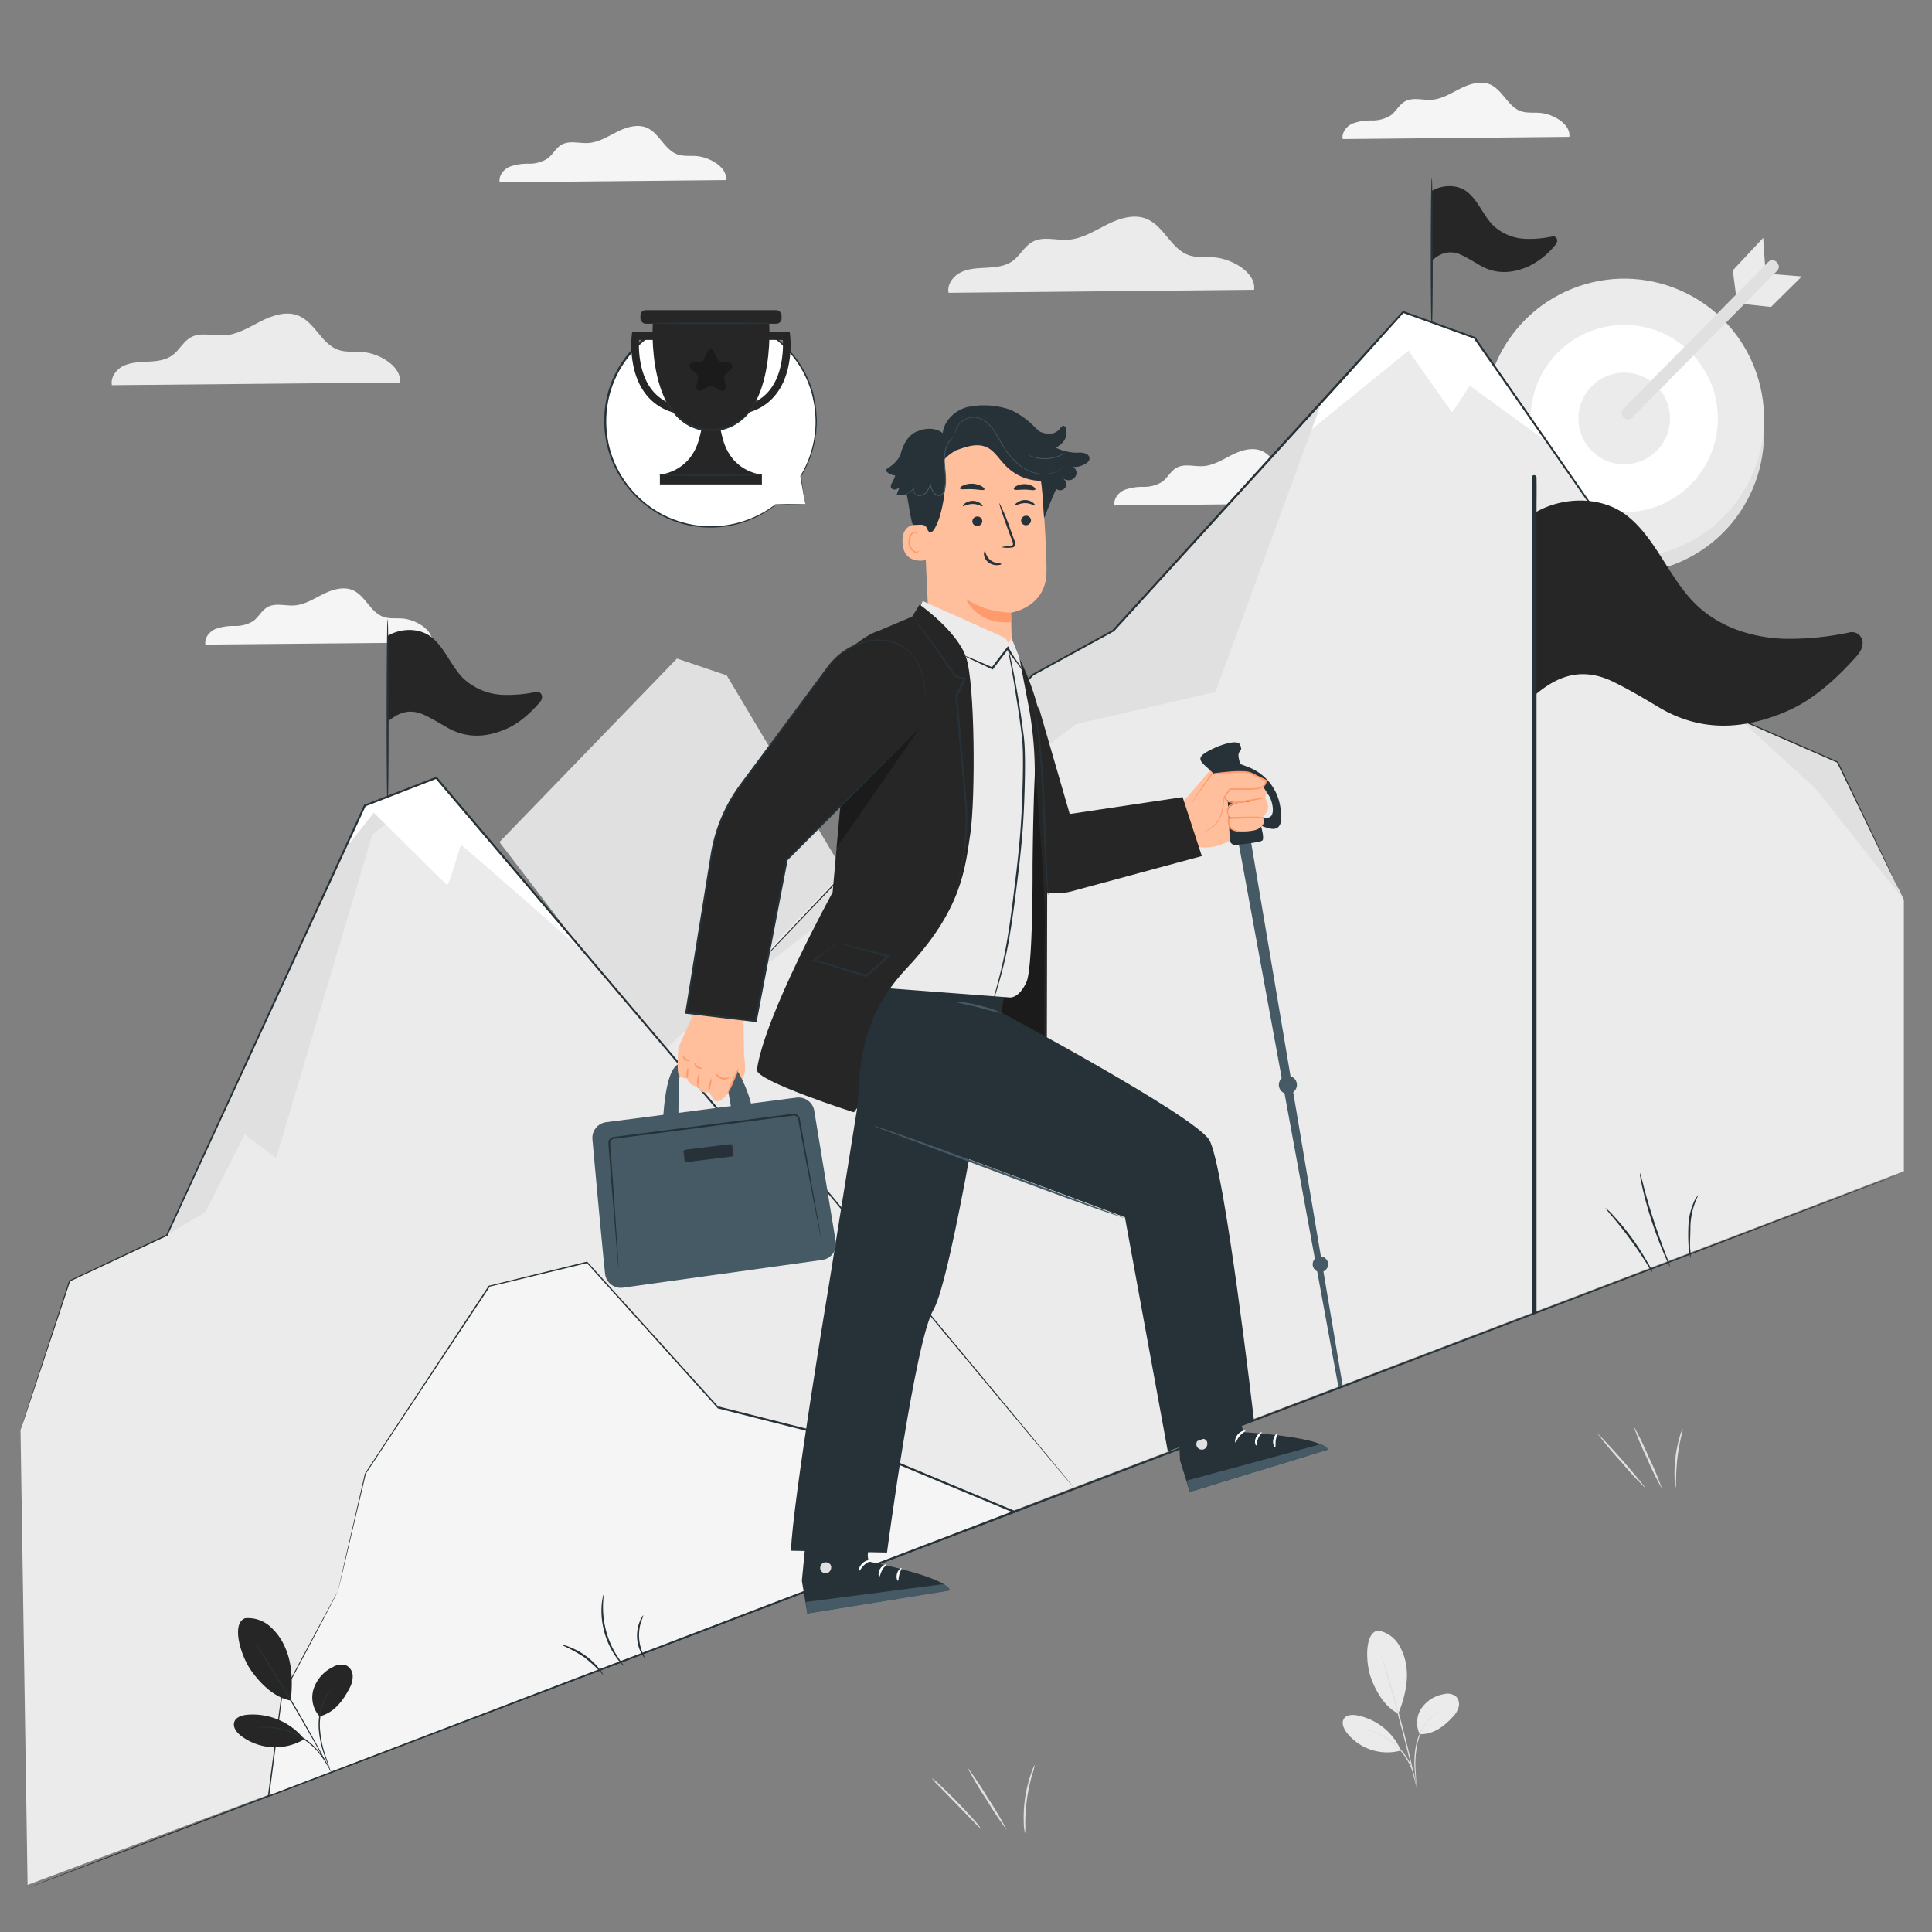 <svg xmlns="http://www.w3.org/2000/svg" viewBox="0 0 500 500"><rect x="0" y="0" width="500" height="500" fill="#808080" stroke="none"/><g id="freepik--background-complete--inject-100"><path d="M356.7,422a7.8,7.8,0,0,1,5.1,3.35,13.85,13.85,0,0,1,2.15,5.85c.61,4-.53,8.53-2.06,12.28-4.05-2-6.16-6.74-7.07-9.23-1.45-3.94-1.68-11.93,1.88-12.25" style="fill:#ebebeb"></path><path d="M367.44,448.81a6.67,6.67,0,0,1,.41-6.67,8.85,8.85,0,0,1,5.76-3.68,3.72,3.72,0,0,1,3.1.49,2.82,2.82,0,0,1,.8,2.77,5.73,5.73,0,0,1-1.51,2.59c-2.35,2.55-5.09,4.59-8.56,4.5" style="fill:#ebebeb"></path><path d="M366.49,461.87a4.16,4.16,0,0,1-.1-.83c-.05-.59-.12-1.35-.2-2.27a23.64,23.64,0,0,1,.36-7.5,14.23,14.23,0,0,1,3.51-6.6,9.53,9.53,0,0,1,1.78-1.44,5.16,5.16,0,0,1,.54-.31c.12-.06.19-.09.2-.08a13.19,13.19,0,0,0-5.75,8.5,25.28,25.28,0,0,0-.43,7.42c.05,1,.09,1.73.1,2.27A5,5,0,0,1,366.49,461.87Z" style="fill:#e0e0e0"></path><path d="M357.41,428a1.61,1.61,0,0,1,.13.34l.34,1c.28.86.67,2.1,1.15,3.65.94,3.08,2.19,7.36,3.47,12.12s2.32,9.1,3,12.25c.36,1.57.64,2.85.83,3.73.08.42.15.76.2,1a1.89,1.89,0,0,1,.05.36,2.93,2.93,0,0,1-.11-.35c-.06-.26-.15-.59-.25-1-.23-.91-.54-2.17-.92-3.71-.77-3.13-1.85-7.45-3.13-12.21s-2.49-9-3.38-12.14l-1.06-3.68c-.12-.41-.21-.74-.28-1A1.9,1.9,0,0,1,357.41,428Z" style="fill:#e0e0e0"></path><path d="M362.42,452.72a15.58,15.58,0,0,0-11.2-8.78c-1.23-.23-2.75-.18-3.43.88s-.08,2.46.67,3.48a13.3,13.3,0,0,0,14,4.76" style="fill:#ebebeb"></path><path d="M352.76,447.48a3.7,3.7,0,0,1,.77.12,7.21,7.21,0,0,1,.9.2c.34.1.75.19,1.17.35s.9.32,1.38.55a14.55,14.55,0,0,1,1.51.78,17,17,0,0,1,3.12,2.34,16.44,16.44,0,0,1,2.46,3,13.93,13.93,0,0,1,.82,1.49,11.53,11.53,0,0,1,.58,1.36,11.2,11.2,0,0,1,.38,1.17,5.84,5.84,0,0,1,.21.89,3.65,3.65,0,0,1,.12.78c-.06,0-.24-1.1-.9-2.76a11,11,0,0,0-.61-1.33,13.76,13.76,0,0,0-.83-1.46,17.46,17.46,0,0,0-2.43-3,18.8,18.8,0,0,0-3.05-2.32c-.52-.29-1-.57-1.49-.79s-.93-.4-1.34-.57C353.85,447.72,352.74,447.54,352.76,447.48Z" style="fill:#e0e0e0"></path><path d="M426.11,385.39a91.35,91.35,0,0,1-6.6-7.12,94.08,94.08,0,0,1-6.21-7.46,182.13,182.13,0,0,1,12.81,14.58Z" style="fill:#e0e0e0"></path><path d="M430.14,385.31a74.19,74.19,0,0,1-3.93-8,76.51,76.51,0,0,1-3.45-8.25,76.16,76.16,0,0,1,3.92,8A77.35,77.35,0,0,1,430.14,385.31Z" style="fill:#e0e0e0"></path><path d="M435.49,369.8c.16,0-.88,3.32-1.37,7.51s-.29,7.61-.45,7.62a7.83,7.83,0,0,1-.28-2.24,32.59,32.59,0,0,1,.21-5.45,33.33,33.33,0,0,1,1.09-5.33A8,8,0,0,1,435.49,369.8Z" style="fill:#e0e0e0"></path><path d="M253.88,473.28a13.76,13.76,0,0,1-1.94-1.85c-1.28-1.31-2.81-2.88-4.49-4.62l-4.5-4.62a15.41,15.41,0,0,1-1.79-2,13,13,0,0,1,2.05,1.73c1.21,1.12,2.85,2.71,4.61,4.52s3.3,3.49,4.39,4.73A13.81,13.81,0,0,1,253.88,473.28Z" style="fill:#e0e0e0"></path><path d="M260.56,473.61a91.51,91.51,0,0,1-5.34-8,89.38,89.38,0,0,1-4.91-8.28,91.63,91.63,0,0,1,5.35,8A88.31,88.31,0,0,1,260.56,473.61Z" style="fill:#e0e0e0"></path><path d="M267.83,456.71a19.46,19.46,0,0,1-.7,2.56,46.42,46.42,0,0,0-1.8,12.56,18.43,18.43,0,0,1-.05,2.65,10.56,10.56,0,0,1-.32-2.65,34.66,34.66,0,0,1,1.82-12.67A10.09,10.09,0,0,1,267.83,456.71Z" style="fill:#e0e0e0"></path><circle cx="420.35" cy="112.31" r="36.17" transform="translate(-11.48 165.54) rotate(-21.99)" style="fill:#e0e0e0"></circle><circle cx="420.35" cy="108.32" r="36.17" transform="translate(-9.98 165.25) rotate(-21.99)" style="fill:#ebebeb"></circle><circle cx="420.35" cy="108.32" r="24.23" style="fill:#fff"></circle><circle cx="420.35" cy="108.32" r="11.86" transform="translate(59.08 348.96) rotate(-48.12)" style="fill:#ebebeb"></circle><polygon points="449.44 77.69 448.45 69.97 456.31 61.56 456.87 69.89 449.44 77.69" style="fill:#ebebeb"></polygon><polygon points="466.3 71.55 458.33 70.9 450.34 78.58 458.33 79.44 466.3 71.55" style="fill:#ebebeb"></polygon><path d="M457.59,67.83,444.91,80.68l-20.13,20.4c-1.55,1.56-3.09,3.13-4.63,4.69s.82,3.78,2.29,2.29L435.13,95.2l20.13-20.39q2.31-2.36,4.63-4.69c1.46-1.49-.83-3.78-2.3-2.29Z" style="fill:#e0e0e0"></path><path d="M324.55,75c.6-4.39-5.6-8-10.26-8.39-2.23-.17-4.54.17-6.64-.57-4.57-1.59-6.39-7.48-10.84-9.36-3.33-1.41-7.16-.16-10.39,1.47s-6.42,3.67-10,3.9c-3.14.2-6.55-1-9.29.57-2,1.14-3.12,3.49-5,4.88s-4.25,1.65-6.54,1.78-4.65.14-6.74,1.1-3.8,3.15-3.37,5.4Z" style="fill:#ebebeb"></path><path d="M103.47,99c.57-4.15-5.27-7.55-9.67-7.91-2.09-.17-4.27.15-6.25-.54-4.3-1.5-6-7-10.22-8.82-3.13-1.32-6.74-.15-9.78,1.38s-6,3.46-9.45,3.68c-3,.19-6.16-.91-8.75.53-1.92,1.08-2.93,3.3-4.71,4.61s-4,1.55-6.16,1.67-4.38.14-6.35,1-3.58,3-3.18,5.09Z" style="fill:#ebebeb"></path><path d="M187.88,46.61c.45-3.26-4.15-5.93-7.6-6.21-1.65-.14-3.36.12-4.92-.43-3.38-1.18-4.73-5.54-8-6.93-2.46-1-5.3-.12-7.69,1.09s-4.75,2.71-7.42,2.88c-2.33.15-4.85-.71-6.88.43-1.52.84-2.31,2.59-3.71,3.62a8.84,8.84,0,0,1-4.84,1.31,13.72,13.72,0,0,0-5,.81c-1.54.71-2.82,2.34-2.5,4Z" style="fill:#f5f5f5"></path><path d="M111.76,166.28c.45-3.25-4.15-5.93-7.6-6.21-1.65-.13-3.36.12-4.92-.42-3.38-1.18-4.73-5.55-8-6.94-2.46-1-5.3-.11-7.69,1.09s-4.76,2.72-7.43,2.89c-2.32.15-4.84-.72-6.87.42-1.52.84-2.31,2.59-3.71,3.62A8.76,8.76,0,0,1,60.67,162a13.52,13.52,0,0,0-5,.82c-1.54.7-2.82,2.34-2.5,4Z" style="fill:#f5f5f5"></path><path d="M406.13,35.42c.45-3.26-4.15-5.94-7.6-6.21-1.65-.14-3.36.11-4.92-.43-3.38-1.18-4.73-5.54-8-6.93-2.46-1-5.3-.12-7.69,1.08s-4.75,2.72-7.42,2.89c-2.33.15-4.85-.71-6.88.42-1.52.85-2.31,2.59-3.71,3.62A8.85,8.85,0,0,1,355,31.18a13.72,13.72,0,0,0-5,.81c-1.54.71-2.82,2.34-2.5,4Z" style="fill:#f5f5f5"></path><path d="M347,130.24c.45-3.26-4.15-5.93-7.6-6.21-1.65-.13-3.36.12-4.92-.43-3.38-1.17-4.73-5.54-8-6.93-2.47-1-5.31-.12-7.7,1.09s-4.75,2.71-7.42,2.88c-2.33.15-4.85-.71-6.88.43-1.51.84-2.31,2.59-3.7,3.62a8.89,8.89,0,0,1-4.84,1.31,13.78,13.78,0,0,0-5,.81c-1.54.71-2.82,2.34-2.5,4Z" style="fill:#f5f5f5"></path><polygon points="129.25 217.93 175.2 170.43 188.08 174.79 233.13 250.39 259.78 264.02 282.58 330.31 212.6 326.69 129.25 217.93" style="fill:#e0e0e0"></polygon></g><g id="freepik--Floor--inject-100"><path d="M491.89,303.76c.05.13-108.49,41.65-242.4,92.71S6.93,488.84,6.87,488.7,115.34,447.06,249.3,396,491.84,303.62,491.89,303.76Z" style="fill:#263238"></path></g><g id="freepik--Moutains--inject-100"><path d="M401.76,61.19a28.16,28.16,0,0,1-6.59.63,12.94,12.94,0,0,1-8.71-3.45c-2.58-2.56-3.91-6.48-6.74-8.7-2.53-2-6.45-1.9-9.18-.25v18c1.38-1.08,3.94-3.27,7.85-1.35,1.54.76,2.93,1.59,4.42,2.48,4.18,2.51,8.48,2.31,12.88.34a20.23,20.23,0,0,0,6.7-5.34C403.67,62.15,402.66,61,401.76,61.19Z" style="fill:#262626"></path><path d="M370.54,45.87c.14,0,.26,9,.26,20.05s-.12,20-.26,20-.26-9-.26-20S370.39,45.87,370.54,45.87Z" style="fill:#263238"></path><polygon points="475.65 197.4 450.49 186.39 381.67 87.53 363.2 80.85 288.16 163.2 267.32 174.6 189.03 256.04 168.82 274.65 276.79 385.39 492.72 303.11 492.72 232.91 475.65 197.4" style="fill:#ebebeb"></polygon><path d="M381.67,87.53,363.2,80.85l-38.55,42.3,39.87-32.39,11.19,15.89c.4-.13,4.68-6.85,4.68-6.85s20,14.68,19.76,14.28S381.67,87.53,381.67,87.53Z" style="fill:#fff"></path><polygon points="189.38 256.7 278.36 187.43 314.57 179.06 342.06 104.04 288.16 163.2 267.32 174.6 189.38 256.7" style="fill:#e0e0e0"></polygon><polygon points="450.49 186.39 469.93 204.17 492.72 232.91 475.65 197.4 450.49 186.39" style="fill:#e0e0e0"></polygon><path d="M189.38,256.7l.35-.39,1.06-1.14,4.16-4.43L210.76,234l56.4-59.55,0,0,0,0L288,163l-.06,0,60.08-66q7.56-8.31,14.95-16.41l.11-.13.17.06,18.47,6.69.07,0,.05.06,68.76,98.91-.08-.06,25.14,11,.05,0,0,.05,11.61,24.28c1.32,2.8,2.34,4.95,3,6.41.33.72.59,1.27.77,1.64l.25.57s-.11-.18-.29-.55l-.8-1.63-3.11-6.38-11.72-24.22.07.07-25.17-11-.05,0,0,0c-18-25.89-42-60.19-68.88-98.81l.12.09-18.47-6.68.28-.07L348.44,97.43l-60.11,65.93,0,0,0,0L267.43,174.8l.06-.05L211,234.17l-15.9,16.66-4.21,4.38-1.08,1.12Z" style="fill:#263238"></path><path d="M138.77,179.05a35.37,35.37,0,0,1-8.13.79,16,16,0,0,1-10.72-4.26c-3.18-3.15-4.81-8-8.3-10.71-3.12-2.46-7.94-2.33-11.31-.31v22.21c1.71-1.34,4.86-4,9.67-1.66,1.9.93,3.62,1.95,5.45,3,5.14,3.09,10.44,2.84,15.85.42,2-.9,4.81-2.7,8.26-6.58C141.11,180.23,139.88,178.84,138.77,179.05Z" style="fill:#262626"></path><path d="M100.31,160.19c.15,0,.27,11.05.27,24.69s-.12,24.68-.27,24.68-.26-11.05-.26-24.68S100.17,160.19,100.31,160.19Z" style="fill:#263238"></path><polygon points="208.77 301.92 187.94 289.68 112.89 201.3 94.42 208.47 43.17 319.68 18.02 331.49 5.31 370.05 7.14 487.8 77.55 461.48 277.91 384.96 208.77 301.92" style="fill:#ebebeb"></polygon><polygon points="43.17 319.68 53.17 313.67 63.33 293.55 71.46 299.69 96.35 216.05 113.82 202.26 112.89 201.3 94.42 208.47 43.17 319.68" style="fill:#e0e0e0"></polygon><path d="M94.42,208.47l18.47-7.17,38.55,45.4s-31.77-28.06-32.18-28.06c0,0-3.13,10.52-3.53,10.38s-19-18.7-19-18.7l-7.55,9.57Z" style="fill:#fff"></path><path d="M277.91,385s-.45-.5-1.29-1.49l-3.71-4.41c-3.25-3.87-8-9.55-14.06-16.79L208.6,302.06l.06.05-20.84-12.22,0,0,0,0c-18.94-22.28-40.34-47.48-62.92-74.06L112.7,201.46l.29.08-18.48,7.17.14-.14C74.74,251.73,57,290.26,43.34,319.76l0,.06-.06,0L18.08,331.63l.08-.09-9.43,28.4c-1.1,3.28-1.95,5.81-2.52,7.53l-.66,1.93c-.15.44-.24.65-.24.65s.06-.22.2-.66.35-1.09.62-1.95l2.45-7.55c2.16-6.61,5.31-16.25,9.3-28.44l0-.06.05,0,25.14-11.85-.08.09L94.19,208.36l0-.09.1,0,18.47-7.18L113,201l.12.14,12.15,14.3,62.87,74.1-.06,0,20.83,12.25,0,0,0,0,50.11,60.33L273,379l3.66,4.44Z" style="fill:#263238"></path></g><g id="freepik--Rock--inject-100"><polygon points="87.44 411.87 94.57 381.32 126.63 332.82 151.97 326.62 185.92 364.24 216.15 371.88 262.47 391.21 69.53 464.81 72.9 439.2 87.44 411.87" style="fill:#f5f5f5"></polygon><path d="M87.44,411.86s-.31.62-.93,1.82L83.73,419,73,439.26v0c-.94,7.27-2.06,15.89-3.33,25.61l-.22-.17,185.58-70.9,7.32-2.79v.48l-46.32-19.33h0l-30.22-7.66h-.07l0-.06-33.93-37.63.21.06L126.68,333l.12-.08L94.68,381.39v0l-5.36,22.71c-.62,2.56-1.08,4.51-1.4,5.83s-.49,2-.49,2,.13-.67.43-2,.75-3.28,1.33-5.86c1.2-5.16,3-12.8,5.25-22.72v0l32-48.54,0-.06.08,0,25.33-6.22.12,0,.09.09,34,37.6L186,364l30.23,7.64h0L262.57,391l.6.25-.61.24-7.33,2.79L69.59,465l-.26.1,0-.27c1.29-9.72,2.44-18.34,3.41-25.6v-.05l10.82-20.23c1.25-2.3,2.2-4.06,2.84-5.26S87.44,411.86,87.44,411.86Z" style="fill:#263238"></path></g><g id="freepik--Plants--inject-100"><path d="M415.44,312.55a16.13,16.13,0,0,1,2.2,2.14,63.21,63.21,0,0,1,4.7,5.72,65.29,65.29,0,0,1,4,6.21,14.37,14.37,0,0,1,1.37,2.75,22.75,22.75,0,0,1-1.68-2.56c-1-1.59-2.45-3.77-4.15-6.09s-3.34-4.35-4.55-5.79A22.28,22.28,0,0,1,415.44,312.55Z" style="fill:#263238"></path><path d="M424.4,303.52a35.28,35.28,0,0,1,1,3.61c.59,2.24,1.46,5.31,2.56,8.67s2.2,6.36,3,8.52a32.27,32.27,0,0,1,1.27,3.54,3.4,3.4,0,0,1-.49-.89c-.28-.58-.66-1.44-1.12-2.51-.91-2.14-2.07-5.13-3.18-8.5s-1.92-6.48-2.42-8.74c-.25-1.14-.44-2.06-.54-2.7A3.57,3.57,0,0,1,424.4,303.52Z" style="fill:#263238"></path><path d="M439.5,309.31c.07,0-.42.84-.93,2.25a19.34,19.34,0,0,0-1.09,5.7c0,2.29-.16,4.4-.07,5.88a20.1,20.1,0,0,1,.15,2.44,8.19,8.19,0,0,1-.52-2.41,50.37,50.37,0,0,1-.08-5.93,16.66,16.66,0,0,1,1.27-5.82A6,6,0,0,1,439.5,309.31Z" style="fill:#263238"></path><path d="M156.17,433.56a38.08,38.08,0,0,0-4.95-4.65,38.67,38.67,0,0,0-6-3.24,5.81,5.81,0,0,1,2,.5,18.2,18.2,0,0,1,4.31,2.32,17.94,17.94,0,0,1,3.55,3.36A6,6,0,0,1,156.17,433.56Z" style="fill:#263238"></path><path d="M156.18,412.74c.09,0-.09,1.11-.12,2.89a24.22,24.22,0,0,0,.91,6.85,23.68,23.68,0,0,0,2.87,6.29c1,1.49,1.7,2.33,1.63,2.39a2.76,2.76,0,0,1-.58-.53,14.37,14.37,0,0,1-1.36-1.65,21,21,0,0,1-3.84-13.37,16,16,0,0,1,.28-2.12A2.32,2.32,0,0,1,156.18,412.74Z" style="fill:#263238"></path><path d="M166.51,418a13.29,13.29,0,0,1-.56,1.6,11.84,11.84,0,0,0-.56,4,11.59,11.59,0,0,0,.82,3.91,11.06,11.06,0,0,1,.66,1.56c-.05,0-.51-.45-1-1.41a9.74,9.74,0,0,1-1-4,9.84,9.84,0,0,1,.74-4.11A3.75,3.75,0,0,1,166.51,418Z" style="fill:#263238"></path><path d="M63.42,418.8a8.6,8.6,0,0,1,6.41,2.07,15.17,15.17,0,0,1,4,5.59c1.83,4.07,1.94,9.21,1.41,13.65-4.88-.91-8.52-5.36-10.22-7.74-2.69-3.76-5.27-12.19-1.59-13.57" style="fill:#262626"></path><path d="M82.7,444.2A7.32,7.32,0,0,1,81.19,437a9.69,9.69,0,0,1,5-5.59,4.07,4.07,0,0,1,3.43-.39,3.1,3.1,0,0,1,1.66,2.71,6.35,6.35,0,0,1-.84,3.2c-1.75,3.39-4.07,6.36-7.78,7.28" style="fill:#262626"></path><path d="M85.5,458.35a5.78,5.78,0,0,1-.35-.85l-.86-2.35a25.51,25.51,0,0,1-1.82-8.07,15.74,15.74,0,0,1,1.8-8.05,11.1,11.1,0,0,1,1.47-2c.19-.22.37-.37.48-.48s.18-.16.19-.15a17,17,0,0,0-1.94,2.79,16.31,16.31,0,0,0-1.68,7.93,27.75,27.75,0,0,0,1.71,8c.34,1,.6,1.82.77,2.39A5,5,0,0,1,85.5,458.35Z" style="fill:#263238"></path><path d="M66,425a3,3,0,0,1,.24.32c.16.25.38.56.64.95.55.83,1.33,2,2.29,3.54,1.91,3,4.49,7.18,7.23,11.87s5.14,9,6.82,12.12c.85,1.56,1.52,2.84,2,3.72l.51,1a1.68,1.68,0,0,1,.16.37,1.74,1.74,0,0,1-.21-.33l-.57-1c-.51-.9-1.2-2.15-2.06-3.67-1.73-3.11-4.15-7.38-6.89-12.07S70.79,433,68.93,430l-2.2-3.59c-.24-.4-.43-.73-.59-1A1.55,1.55,0,0,1,66,425Z" style="fill:#263238"></path><path d="M78.51,449.82A17.15,17.15,0,0,0,64,443.77c-1.38.12-3,.61-3.39,1.94s.64,2.64,1.73,3.5a14.68,14.68,0,0,0,16.24,1" style="fill:#262626"></path><path d="M66.71,447.08a4.09,4.09,0,0,1,.85-.1,7.54,7.54,0,0,1,1-.05,12.72,12.72,0,0,1,1.34,0,14.73,14.73,0,0,1,1.63.18,15.9,15.9,0,0,1,1.84.38,18.72,18.72,0,0,1,4,1.57,18.33,18.33,0,0,1,3.5,2.5,18.74,18.74,0,0,1,2.33,2.62c.31.4.52.8.74,1.13a8.49,8.49,0,0,1,.49.89,4,4,0,0,1,.35.79c-.06,0-.58-1.09-1.77-2.67a15,15,0,0,0-1-1.24,16.12,16.12,0,0,0-1.31-1.3,18.82,18.82,0,0,0-3.45-2.43,19.38,19.38,0,0,0-3.92-1.58c-.63-.16-1.23-.31-1.81-.4a14.23,14.23,0,0,0-1.59-.21C67.94,447,66.71,447.15,66.71,447.08Z" style="fill:#263238"></path></g><g id="freepik--Flag--inject-100"><path d="M478.82,163.63a74.71,74.71,0,0,1-17.28,1.68c-8.24-.34-16.66-3-22.8-9.05-6.77-6.7-10.25-17-17.66-22.8-6.64-5.22-16.9-5-24.05-.66V180c3.62-2.83,10.33-8.56,20.55-3.52,4.05,2,7.7,4.15,11.6,6.49,10.93,6.57,22.2,6,33.72.89,4.3-1.91,10.22-5.73,17.56-14C483.8,166.15,481.18,163.18,478.82,163.63Z" style="fill:#262626"></path><path d="M397.65,339.5V132.23c0-2.78.06-5.57,0-8.36v-.35a.63.63,0,0,0-1.25,0V330.14c0,2.95,0,5.91,0,8.86v.5a.63.63,0,0,0,1.25,0Z" style="fill:#263238"></path></g><g id="freepik--speech-bubble--inject-100"><path d="M208.42,130.42l-1.13-7.09a27.39,27.39,0,1,0-6.55,7.3h0Z" style="fill:#fff"></path><path d="M208.42,130.42l-.48,0-1.46.07-5.75.23a.1.1,0,0,1-.11-.1.14.14,0,0,1,0-.07h0l.15.14a27.1,27.1,0,0,1-12.06,5.42,28.2,28.2,0,0,1-8.74.15,27.61,27.61,0,0,1-9.41-3.18,28.23,28.23,0,0,1-8.32-7.16,27.13,27.13,0,0,1-5.15-10.7,28.21,28.21,0,0,1,0-12.63,27,27,0,0,1,6.1-11.74,28.34,28.34,0,0,1,5.07-4.55c.95-.6,1.9-1.21,2.88-1.73l1.51-.71.75-.35.78-.28a28.08,28.08,0,0,1,12.65-1.61,27,27,0,0,1,11.34,3.89,28.11,28.11,0,0,1,8.12,7.52,27.68,27.68,0,0,1,4.25,9c.16.77.32,1.53.47,2.28s.18,1.49.27,2.22a25.16,25.16,0,0,1,.06,4.24,27.24,27.24,0,0,1-4,12.54l0-.07c.34,2.29.6,4.07.78,5.3.08.58.15,1,.19,1.36s.06.45.06.45,0-.17-.1-.48-.14-.79-.24-1.38c-.21-1.21-.51-3-.9-5.22a.19.19,0,0,1,0-.07,27.29,27.29,0,0,0,3.89-12.45,24.68,24.68,0,0,0-.09-4.19c-.09-.71-.13-1.45-.28-2.19s-.31-1.48-.48-2.24A27.12,27.12,0,0,0,198,85.93a26.36,26.36,0,0,0-11.14-3.79,27.48,27.48,0,0,0-12.42,1.59l-.76.27-.74.35-1.48.7c-1,.51-1.89,1.11-2.83,1.7a28.34,28.34,0,0,0-5,4.46,26.56,26.56,0,0,0-6,11.52,27.73,27.73,0,0,0-.06,12.39,26.61,26.61,0,0,0,5,10.53,27.78,27.78,0,0,0,8.16,7.07,27.44,27.44,0,0,0,9.26,3.18,27.88,27.88,0,0,0,8.63-.1,27.39,27.39,0,0,0,12-5.25.11.11,0,0,1,.15,0,.1.1,0,0,1,0,.13v0l-.08-.17,5.68-.11,1.49,0Z" style="fill:#263238"></path><path d="M199,83H169c-.1.26-2.1,28.14,15,28.67C201.12,111.13,199.12,83.25,199,83Z" style="fill:#262626"></path><rect x="165.74" y="80.26" width="36.53" height="3.52" rx="1.36" style="fill:#262626"></rect><path d="M174.63,106.87c-5.41-1.42-9.06-5.36-10.54-11.41a26.55,26.55,0,0,1-.6-8.62l.11-.86h7.69v2h-5.91a25.25,25.25,0,0,0,.64,7.1c1.32,5.34,4.39,8.68,9.11,9.92Z" style="fill:#262626"></path><path d="M193.34,106.87l-.5-1.9c4.75-1.24,7.82-4.6,9.13-10a25.21,25.21,0,0,0,.63-7h-5.91V86h7.69l.11.86a26.39,26.39,0,0,1-.61,8.62C202.41,101.51,198.76,105.45,193.34,106.87Z" style="fill:#262626"></path><path d="M187,113.31a29.17,29.17,0,0,1-1-6h-4a29.17,29.17,0,0,1-1,6c-2.23,9-10.22,9.51-10.22,9.51v2.55h26.4v-2.55S189.23,122.33,187,113.31Z" style="fill:#262626"></path><path d="M200,83.66c0,.14-7.1.26-15.84.26s-15.84-.12-15.84-.26,7.09-.26,15.84-.26S200,83.52,200,83.66Z" style="fill:#263238"></path><path d="M196,103a5.82,5.82,0,0,1-.43,1.15,14.62,14.62,0,0,1-1.81,2.83,12.81,12.81,0,0,1-3.89,3.14,12.58,12.58,0,0,1-5.95,1.37A12.26,12.26,0,0,1,178,110a12.73,12.73,0,0,1-3.76-3.28,17.63,17.63,0,0,1-1.82-2.82,4.75,4.75,0,0,1-.49-1.12c.09-.06.82,1.55,2.59,3.71a13.31,13.31,0,0,0,3.71,3.09,12.11,12.11,0,0,0,5.69,1.44,12.49,12.49,0,0,0,5.73-1.28,13,13,0,0,0,3.82-3A24.48,24.48,0,0,0,196,103Z" style="fill:#263238"></path><path d="M184.81,91l1,2.11a.88.88,0,0,0,.67.48l2.33.34a.88.88,0,0,1,.49,1.5L187.65,97a.86.86,0,0,0-.25.78l.4,2.32a.89.89,0,0,1-1.29.93l-2.08-1.1a.91.91,0,0,0-.82,0l-2.08,1.1a.89.89,0,0,1-1.29-.93l.4-2.32a.86.86,0,0,0-.25-.78l-1.69-1.65a.88.88,0,0,1,.49-1.5l2.33-.34a.88.88,0,0,0,.67-.48l1-2.11A.88.88,0,0,1,184.81,91Z" style="opacity:0.3"></path><path d="M196.71,122.93c0,.14-5.85.26-13.06.26s-13.06-.12-13.06-.26,5.84-.26,13.06-.26S196.71,122.78,196.71,122.93Z" style="fill:#263238"></path></g><g id="freepik--Character--inject-100"><path d="M321.89,215.25c.32,0,4-.37,4.76-1.41a2.58,2.58,0,0,0,.08-2.4,4.19,4.19,0,0,0,1.45-2.33,4.46,4.46,0,0,0-.81-2.66l.36-1.19a2.43,2.43,0,0,0-.32-2.52,4.49,4.49,0,0,1-1.65-2.16c-.36-1.3-4.42-1.84-6.39-2.23s-4.61-.95-6.63,1.5c-2.71,3.29-7.29,8.48-7.29,8.48l3.86,10.54s1.73,1,5.58.07A19.7,19.7,0,0,0,321.89,215.25Z" style="fill:#ffbf9d"></path><polygon points="319.63 213.19 346.39 359.01 347.49 358.64 322.56 210.73 319.63 213.19" style="fill:#455a64"></polygon><path d="M317.75,207.52s-1.94-5.6-4.17-7.79-4.23-3.16-1.81-4.79,8.51-4,9.19-2.16-.17,1-.43,2.49,2.54,7.95,3.35,10.6,3.88,11,2.77,11.68c-.79.47-4.72.9-6.87,1.11a1.37,1.37,0,0,1-1.5-1.29Z" style="fill:#263238"></path><path d="M331.29,208.51a13.13,13.13,0,0,0-7.88-9.85c-5-2-4.32-1.21-4.32-1.21l-.56,2.11c6.43-.28,9,5.08,9.78,6.22,1,1.43,1.7,4.86.38,5.64s-4.26-.76-4.26-.76l-1.67,1.24s4.62,2.63,6.71,2.62S332,212.33,331.29,208.51Z" style="fill:#263238"></path><path d="M335.64,280.67a2.34,2.34,0,1,1-2.42-2.26A2.35,2.35,0,0,1,335.64,280.67Z" style="fill:#455a64"></path><path d="M343.72,327.19a2,2,0,1,1-2.1-2A2,2,0,0,1,343.72,327.19Z" style="fill:#455a64"></path><path d="M326.29,206.66a17.63,17.63,0,0,1-4.05.93c-.64.07-1.28.1-1.92.23a3.9,3.9,0,0,0-1.76.75,2.24,2.24,0,0,0-.88,1.65,1.57,1.57,0,0,0,1,1.51,1.46,1.46,0,0,0-.72,1.71,2.26,2.26,0,0,0,1.37,1.4,5.55,5.55,0,0,0,2,.33,13.52,13.52,0,0,0,3-.23,4,4,0,0,0,2.28-1.17,1.85,1.85,0,0,0,.08-2.37,2.78,2.78,0,0,0,1-1.76" style="fill:#ffbf9d"></path><path d="M318.05,207.32a1.92,1.92,0,0,1-1.15-1.87c.11-.9,1-1.49,1.85-1.82a19,19,0,0,1,6.39-.91l1.05.63a5,5,0,0,1,.5,1.35,1.62,1.62,0,0,1-.33,1.35,2.47,2.47,0,0,1-1.22.6,18.86,18.86,0,0,1-4.12.91A7.21,7.21,0,0,1,318.05,207.32Z" style="fill:#ffbf9d"></path><path d="M326.73,211.44a11,11,0,0,0-2.19-.09c-1.35,0-3.22,0-5.28.09l-.77,0-.23,0a.56.56,0,0,0-.26.15,1,1,0,0,0-.24.42,3.36,3.36,0,0,0,.08,1.5,1.91,1.91,0,0,0,.78,1.13,3.14,3.14,0,0,0,1.06.47,5.6,5.6,0,0,0,1.62.18c.39,0,.6-.05.59-.08s-.85,0-2.11-.41a2,2,0,0,1-1.52-1.39,2.75,2.75,0,0,1-.06-1.27.38.38,0,0,1,.11-.22c.07-.05,0,0,.2,0l.77,0c2.06-.06,3.92-.15,5.27-.23A10.28,10.28,0,0,0,326.73,211.44Z" style="fill:#ff9a6c"></path><path d="M327.37,206.45a7.69,7.69,0,0,0-1.83.17c-1.12.16-2.68.42-4.4.72H321a5,5,0,0,0-2.51.72,2.15,2.15,0,0,0-1,1.9,2.64,2.64,0,0,0,.49,1.36c.2.27.35.39.37.37s-.07-.18-.21-.46a2.77,2.77,0,0,1-.32-1.27,1.83,1.83,0,0,1,.9-1.55,4.8,4.8,0,0,1,2.29-.61h.22c1.71-.31,3.26-.62,4.37-.86A7.48,7.48,0,0,0,327.37,206.45Z" style="fill:#ff9a6c"></path><path d="M327.41,202.74a14.85,14.85,0,0,0-2.57,1l.07,0c-1.47,0-3.46,0-5.64,0l-1.4,0h-.11l-.06.07a4.39,4.39,0,0,0-.8,1.29,2.16,2.16,0,0,0-.07,1.44,1.58,1.58,0,0,0,.89,1,3.36,3.36,0,0,0,1,.24,6,6,0,0,0,1.49-.06c.34-.06.53-.12.52-.15s-.77.07-2-.09c-.57-.08-1.39-.28-1.59-1a2.58,2.58,0,0,1,.82-2.28l-.16.07,1.41,0c2.18,0,4.16-.06,5.64-.12H325A15.2,15.2,0,0,0,327.41,202.74Z" style="fill:#ff9a6c"></path><path d="M308.49,207.81s4.94-7.39,5.18-7.51,8.15-1.14,10-.34,4,1.94,4,1.94.27,2-2.88,2.18-6.42.07-6.42.07l-1.72,2.52s.7,6.74-5.27,8.64" style="fill:#ffbf9d"></path><path d="M311.35,215.31a7.05,7.05,0,0,0,.75-.24,4.52,4.52,0,0,0,.86-.4A6.92,6.92,0,0,0,314,214a7.35,7.35,0,0,0,2-2.82,10.19,10.19,0,0,0,.72-4.48l0,.12,1.74-2.51-.16.09c1.52,0,3.13,0,4.82,0a18.15,18.15,0,0,0,2.6-.18,3.24,3.24,0,0,0,1.28-.56,2,2,0,0,0,.78-1.23,1.73,1.73,0,0,0,0-.51v-.11l-.11,0-2.19-1.06-1.07-.52a7.29,7.29,0,0,0-1.09-.47,9.72,9.72,0,0,0-2.31-.2c-.75,0-1.47,0-2.18.07-1.42.1-2.75.24-4,.4l-.93.14-.23,0-.14,0-.13.12c-.11.14-.19.24-.28.37l-.95,1.38c-1.2,1.76-2.14,3.21-2.79,4.21l-.73,1.16a2.42,2.42,0,0,0-.23.42,2.39,2.39,0,0,0,.3-.37l.8-1.12,2.89-4.13,1-1.36.26-.33v0h0s0,0,0-.08c.05.1.05.07.05.07h.06l.21,0,.91-.13c1.24-.15,2.58-.27,4-.35.71,0,1.43-.07,2.16-.07a9.92,9.92,0,0,1,2.19.2,7.71,7.71,0,0,1,1,.46l1.06.52,2.17,1.05-.11-.16a1.25,1.25,0,0,1,0,.37,2,2,0,0,1-1.74,1.45,17.38,17.38,0,0,1-2.52.18c-1.67,0-3.28,0-4.79,0h-.11l-.06.08c-.59.88-1.17,1.72-1.71,2.53l0,.05v.07a10.09,10.09,0,0,1-.64,4.33,7.3,7.3,0,0,1-1.9,2.77A12.44,12.44,0,0,1,311.35,215.31Z" style="fill:#ff9a6c"></path><path d="M306.06,206.29l-29.22,4.37-8.07-27.83L259,224.47l6,4.08a15.24,15.24,0,0,0,12.8,2l33.23-9Z" style="fill:#262626"></path><path d="M258,166.9l2.8.13,1.58.65a64.92,64.92,0,0,1,8.22,28.66l.47,10.78-.16,67.9-23-3.18L245,252.12Z" style="fill:#262626"></path><path d="M270.22,270.18s0-22.63.17-31.22-2.46-39.68-2.46-39.68-9.67,63.33-9.33,63.43S270.22,270.18,270.22,270.18Z" style="opacity:0.3"></path><path d="M267.27,181.86a2.56,2.56,0,0,1,.17.48c.1.38.23.84.38,1.4.3,1.24.67,3,1,5.28.68,4.48,1.14,10.73,1.47,17.63s.47,13.14.65,17.66c.1,2.2.18,4,.24,5.35,0,.58.05,1.06.07,1.45a2.45,2.45,0,0,1,0,.51,1.76,1.76,0,0,1-.1-.5c0-.39-.1-.87-.16-1.45-.13-1.26-.27-3.08-.41-5.34-.27-4.52-.49-10.77-.8-17.66s-.73-13.12-1.31-17.6c-.28-2.24-.59-4-.82-5.28l-.3-1.43A1.57,1.57,0,0,1,267.27,181.86Z" style="fill:#263238"></path><path d="M226.16,390l-1.6,12.51.2,1.61s20.2,3.95,21,7.43l-36.82,6-1.42-8.45,2-20.61Z" style="fill:#263238"></path><path d="M213.12,404.42a1.52,1.52,0,0,0-.76,1.88,1.45,1.45,0,0,0,1.86.77,1.6,1.6,0,0,0,.79-2,1.5,1.5,0,0,0-2-.58" style="fill:#e0e0e0"></path><path d="M208.93,417.6l-.38-3L244,410s1.76.45,1.76,1.63Z" style="fill:#455a64"></path><path d="M225.33,403.87c0,.18-.86.41-1.65,1.13s-1.14,1.56-1.32,1.51-.08-1.12.9-2S225.34,403.7,225.33,403.87Z" style="fill:#fff"></path><path d="M229.45,404.84c.07.17-.66.6-1.14,1.46s-.54,1.69-.72,1.71-.46-1,.17-2S229.42,404.67,229.45,404.84Z" style="fill:#fff"></path><path d="M232.4,409.1c-.16.07-.56-.79-.25-1.85s1.07-1.59,1.17-1.45-.33.75-.56,1.62S232.57,409.06,232.4,409.1Z" style="fill:#fff"></path><path d="M321.28,356.46l.1,12.61.42,1.57s20.55,1.19,21.8,4.53l-35.67,10.92-2.55-8.17-.82-20.69Z" style="fill:#263238"></path><path d="M310.3,372.47a1.53,1.53,0,0,0-.5,2,1.46,1.46,0,0,0,1.95.51,1.61,1.61,0,0,0,.52-2.09,1.52,1.52,0,0,0-2.09-.3" style="fill:#e0e0e0"></path><path d="M307.93,386.09l-.78-2.92,34.49-9.37s1.8.2,2,1.37Z" style="fill:#455a64"></path><path d="M322.33,370.28c0,.18-.8.52-1.49,1.34s-.92,1.7-1.1,1.68-.23-1.11.62-2.09S322.31,370.11,322.33,370.28Z" style="fill:#fff"></path><path d="M326.54,370.68c.09.16-.57.69-.94,1.6s-.3,1.75-.47,1.8-.59-.91-.11-2S326.49,370.52,326.54,370.68Z" style="fill:#fff"></path><path d="M330,374.51c-.15.08-.66-.71-.5-1.8s.85-1.72,1-1.6-.23.79-.35,1.69S330.2,374.44,330,374.51Z" style="fill:#fff"></path><path d="M240.6,166.91l-1.72-37.6c-.74-9.34,4.09-17.55,13.45-18h.86a16.75,16.75,0,0,1,16.58,15.53c.59,8.1,1.14,17.05,1.05,21.4-.18,9-9.18,10.31-9.18,10.31s.13,5.47.22,8.1l2.32,6.09-7.45-1.55Z" style="fill:#ffbf9d"></path><path d="M261.64,158.53A21.71,21.71,0,0,1,250,155s2.77,6.78,11.74,6Z" style="fill:#ff9a6c"></path><path d="M266.82,134.64a1.28,1.28,0,0,1-1.25,1.28,1.22,1.22,0,0,1-1.31-1.16,1.28,1.28,0,0,1,1.25-1.29A1.23,1.23,0,0,1,266.82,134.64Z" style="fill:#263238"></path><path d="M267.83,130.78c-.16.16-1.13-.57-2.51-.57s-2.4.67-2.55.5.09-.37.54-.69a3.48,3.48,0,0,1,2-.61,3.33,3.33,0,0,1,2,.66C267.77,130.4,267.91,130.7,267.83,130.78Z" style="fill:#263238"></path><path d="M254.21,134.84a1.28,1.28,0,0,1-1.25,1.28,1.23,1.23,0,0,1-1.32-1.16,1.29,1.29,0,0,1,1.25-1.29A1.23,1.23,0,0,1,254.21,134.84Z" style="fill:#263238"></path><path d="M254.28,131c-.16.17-1.12-.56-2.5-.57s-2.4.68-2.55.51.09-.38.53-.7a3.58,3.58,0,0,1,2-.61,3.43,3.43,0,0,1,2,.66C254.22,130.61,254.36,130.92,254.28,131Z" style="fill:#263238"></path><path d="M259.16,141.64a9.36,9.36,0,0,1,2.24-.38c.36,0,.69-.1.75-.35a1.78,1.78,0,0,0-.22-1l-1-2.7c-1.42-3.83-2.44-7-2.28-7a47,47,0,0,1,2.85,6.84l1,2.71a2.08,2.08,0,0,1,.18,1.39.9.9,0,0,1-.59.51,2.26,2.26,0,0,1-.6.08A8.91,8.91,0,0,1,259.16,141.64Z" style="fill:#263238"></path><path d="M254.77,126.67c-.2.35-1.53,0-3.16-.07s-3,.19-3.16-.17c-.07-.18.21-.49.78-.77a5.45,5.45,0,0,1,4.81.18C254.6,126.17,254.85,126.51,254.77,126.67Z" style="fill:#263238"></path><path d="M267.92,126.71c-.28.32-1.41,0-2.76,0s-2.5.23-2.76-.1c-.12-.16.06-.47.56-.78a4.51,4.51,0,0,1,2.24-.53,4.27,4.27,0,0,1,2.21.62C267.89,126.24,268.05,126.56,267.92,126.71Z" style="fill:#263238"></path><path d="M239.56,136c-.15-.06-6.16-1.87-6,4.28s6.29,4.73,6.29,4.55S239.56,136,239.56,136Z" style="fill:#ffbf9d"></path><path d="M237.91,142.52s-.11.07-.29.16a1,1,0,0,1-.8,0,2.68,2.68,0,0,1-1.28-2.35,3.62,3.62,0,0,1,.26-1.54,1.21,1.21,0,0,1,.79-.84.53.53,0,0,1,.64.28c.08.17.05.29.08.3s.13-.11.07-.36a.65.65,0,0,0-.25-.38.79.79,0,0,0-.59-.14,1.5,1.5,0,0,0-1.1,1,3.68,3.68,0,0,0-.33,1.72,2.78,2.78,0,0,0,1.63,2.62,1.14,1.14,0,0,0,1-.19C237.9,142.66,237.93,142.53,237.91,142.52Z" style="fill:#ff9a6c"></path><path d="M254.85,142.64c.21,0,.27,1.39,1.52,2.35s2.74.74,2.76.94-.33.29-1,.33a3.52,3.52,0,0,1-2.3-.71,3,3,0,0,1-1.18-2C254.61,143,254.76,142.64,254.85,142.64Z" style="fill:#263238"></path><path d="M281.9,118.32a1.45,1.45,0,0,0-.7-.84,4.54,4.54,0,0,0-2.31-.32,12.92,12.92,0,0,1-5.66-1.29,6.39,6.39,0,0,0,1.63-1.19,3.89,3.89,0,0,0,1-3.87.84.84,0,0,0-.5-.57c-.4-.12-.74.28-1,.6a3.32,3.32,0,0,1-3.1,1.39,5.21,5.21,0,0,1-2.35-.64.6.6,0,0,1-.08-.08l-1-.93h0a20.47,20.47,0,0,0-6.46-4.57,20.81,20.81,0,0,0-11.17-.62c-3.11.89-5.86,3.49-6.23,6.7-1.78-1.44-4.42-1.37-6.54-.46l-.05,0c-2.36.91-3.66,3.45-4.31,5.89,0,.14-.06.27-.1.41a9.39,9.39,0,0,1-3.13,3.2c-.23.14-.49.31-.51.57s.21.48.42.63a4.7,4.7,0,0,0,1.95.75,11.13,11.13,0,0,1-.75,1.69c-.26.46-.57,1-.32,1.48a1,1,0,0,0,1.06.44,2.91,2.91,0,0,0,1.09-.53l-.75,1.93a5.65,5.65,0,0,0,2.58-.23c.56,2.26,1,6.45,1.65,8,1.64,0,2-.2,2.86.06,1.07.33.71,2.22,2.08,1.66.7-.29,1.72-3,1.94-3.71a35.08,35.08,0,0,0,1.19-14.9,11.34,11.34,0,0,1,3.43-2.59l-.1.1c2.49-.93,5.31-1.85,7.72-.72,1.87.87,3,2.77,4.42,4.27a12.9,12.9,0,0,0,9.6,4.41c.41,2.7.62,7.14.81,9.67l2.05-5.12v0c.17-.3.3-.6.44-.9l0-.1h0a15.75,15.75,0,0,1,.68-1.45l0,0a1.58,1.58,0,0,0,2.26-2.17,3.47,3.47,0,0,0-.78-.75,2.52,2.52,0,0,0,2.4.56,2,2,0,0,0,1.34-2,1.68,1.68,0,0,0-1-1.32,5.57,5.57,0,0,0,3.19-.78C281.53,119.72,282.13,119.11,281.9,118.32Z" style="fill:#263238"></path><path d="M246.89,113.06a9.25,9.25,0,0,0-.88.85,6.46,6.46,0,0,0-1.32,3,11,11,0,0,0-.18,2.29c0,.83.1,1.71.19,2.65a23.32,23.32,0,0,1,.13,2.94,10.61,10.61,0,0,1-.17,1.57,3.2,3.2,0,0,1-.6,1.52,1.32,1.32,0,0,1-1.26.45,2,2,0,0,1-1.16-.62,4.65,4.65,0,0,1-.91-2.26h.18a7.2,7.2,0,0,1-1,1.91,2.72,2.72,0,0,1-1.73,1,1.73,1.73,0,0,1-.93-.15,1.49,1.49,0,0,1-.64-.6,1.55,1.55,0,0,1-.21-.8,1.14,1.14,0,0,1,.27-.7l.1.08a5.69,5.69,0,0,1-1.9,1.49,5,5,0,0,1-.59.25L234,128a.75.75,0,0,1,.2-.09l.58-.28a6,6,0,0,0,1.83-1.51l.1.08a1.15,1.15,0,0,0,0,1.34,1.32,1.32,0,0,0,.58.54,1.69,1.69,0,0,0,.84.12,2.52,2.52,0,0,0,1.61-1,7.52,7.52,0,0,0,1-1.86l.12-.29.07.31a4.46,4.46,0,0,0,.87,2.16,1.81,1.81,0,0,0,1,.56,1.14,1.14,0,0,0,1.07-.39,3.1,3.1,0,0,0,.56-1.42,11.69,11.69,0,0,0,.16-1.53,23.37,23.37,0,0,0-.12-2.93c-.08-.93-.16-1.82-.16-2.66a11.94,11.94,0,0,1,.2-2.32,6.47,6.47,0,0,1,1.4-3.05A3.64,3.64,0,0,1,246.89,113.06Z" style="fill:#455a64"></path><path d="M274.92,121.2l-.07.06-.23.17a2,2,0,0,1-.37.25,3.35,3.35,0,0,1-.54.3,8,8,0,0,1-3.84.78,10.17,10.17,0,0,1-5.47-1.88,17.67,17.67,0,0,1-4.79-5.28c-.68-1.07-1.23-2.18-1.84-3.19a12.1,12.1,0,0,0-2.08-2.7,6,6,0,0,0-2.62-1.51,4.33,4.33,0,0,0-1.37-.13,4.56,4.56,0,0,0-1.25.27,5.07,5.07,0,0,0-1.85,1.17,5,5,0,0,0-1,1.34,5.84,5.84,0,0,0-.43,1.36v-.1c0-.07,0-.16,0-.27a4.74,4.74,0,0,1,.32-1,5.17,5.17,0,0,1,1-1.39,5.24,5.24,0,0,1,1.88-1.22,4.7,4.7,0,0,1,1.28-.29,4.38,4.38,0,0,1,1.43.12,6.22,6.22,0,0,1,2.72,1.54,12,12,0,0,1,2.11,2.73c.62,1,1.18,2.13,1.85,3.19a17.67,17.67,0,0,0,4.72,5.23,10.08,10.08,0,0,0,5.37,1.89,8.06,8.06,0,0,0,3.79-.7A13.33,13.33,0,0,0,274.92,121.2Z" style="fill:#455a64"></path><path d="M275.65,117.23a1.74,1.74,0,0,1-.32.23,6.87,6.87,0,0,1-.95.51,9.9,9.9,0,0,1-1.5.53,11.85,11.85,0,0,1-1.93.3,11.15,11.15,0,0,1-1.95-.09,9.84,9.84,0,0,1-1.55-.37,6.2,6.2,0,0,1-1-.4c-.23-.11-.35-.18-.34-.2s.52.21,1.38.46a10.28,10.28,0,0,0,1.53.31,11.76,11.76,0,0,0,1.91.08,13.12,13.12,0,0,0,1.9-.28,12.52,12.52,0,0,0,1.49-.48C275.15,117.49,275.63,117.19,275.65,117.23Z" style="fill:#455a64"></path><path d="M222,285.74l-7.41,46.4s-9.62,57.58-9.87,69.18l24.84.47s7.22-54.74,12-62.79,14.95-72.22,14.95-72.22Z" style="fill:#263238"></path><path d="M259.1,262s49.93,26.66,53.84,33,11.6,72.7,11.6,72.7l-22.31,7.94-11.1-60.62-53.77-20s-14.39-5.78-21.13-12.37-4.89-18.73-4.89-18.73l4.65-6,45.39-7.91Z" style="fill:#263238"></path><path d="M226.2,291.39a2.78,2.78,0,0,0,.64.29l1.87.72,6.92,2.58,22.8,8.55c8.91,3.34,17,6.32,22.86,8.4,2.94,1.05,5.32,1.87,7,2.42l1.9.63a3,3,0,0,0,.68.18,4.1,4.1,0,0,0-.64-.28l-1.87-.72-6.92-2.58L258.62,303c-8.91-3.35-17-6.32-22.86-8.41-2.94-1-5.32-1.87-7-2.42l-1.9-.62A4.83,4.83,0,0,0,226.2,291.39Z" style="fill:#455a64"></path><path d="M259.36,262.19a57.1,57.1,0,0,1-6-1.44c-3.29-.84-6-1.3-6-1.44a22.56,22.56,0,0,1,6.12.93A27.52,27.52,0,0,1,259.36,262.19Z" style="fill:#455a64"></path><path d="M263.79,170.09l-2-4.93-.84,1.25-.78-1.29-21.37-9.58L237,160l-7,2.69A13.67,13.67,0,0,0,221.46,173l-2.61,31.49.07,5.1L218.18,227c.67,1.14-8.16,14.31-8.42,19s4.48,8.57,4.48,8.57l47.06,3.57s2.38.35,4.35-4c1.72-3.81,1.58-29.92,1.58-29.92s.11-14,.57-23.56a94.12,94.12,0,0,0-1.46-17.17Z" style="fill:#ebebeb"></path><path d="M236.08,159.57l1.91-3.11s9.58,6.71,12,13.56,2.41,37.1,1.16,45.51c-1.36,9.08-2.15,19.9-16.55,35.11-16.56,17.5-10.4,35.88-13.71,37.2,0,0-25.44-8.15-25-11,2-14.05,19.44-45.51,19.59-45.92l2.55-28.2-.29-33.38h0c4-2.7,6.09-4.92,9.82-6.15Z" style="fill:#262626"></path><polygon points="238.03 188.43 216.46 219.49 217.42 208.91 238.03 188.43" style="opacity:0.3"></polygon><path d="M247.77,229a6.23,6.23,0,0,1,.15-.76c.11-.55.27-1.26.46-2.16.37-1.88.87-4.61,1.22-8,.17-1.7.31-3.57.33-5.58a58.2,58.2,0,0,0-.35-6.41c-.41-4.52-.85-9.48-1.32-14.69-.34-4-.68-7.77-1-11.33V180l0-.07,2.25-4.35.16.33-2.46-.63-.08,0,0-.06c-3.24-4.73-6-8.65-7.9-11.38-1-1.36-1.73-2.42-2.28-3.13-.27-.36-.49-.62-.63-.8s-.24-.25-.23-.26,1.37,1.35,3.36,4,4.78,6.57,8.05,11.27l-.13-.09,2.46.62.29.07-.14.26-2.23,4.37,0-.14c.32,3.56.66,7.38,1,11.33.45,5.22.88,10.18,1.28,14.71a58,58,0,0,1,.3,6.45c0,2-.2,3.9-.39,5.61a70.86,70.86,0,0,1-1.4,8c-.22.94-.41,1.66-.55,2.14A3.63,3.63,0,0,1,247.77,229Z" style="fill:#263238"></path><path d="M216.51,244s-.13.15-.38.37l-1.13.94-4.12,3.33-.07-.34,13.46,4-.24.05.08-.07,5.69-5,.1.42-9.6-2.59-2.78-.79a5.68,5.68,0,0,1-1-.34,6.18,6.18,0,0,1,1,.18l2.78.65c2.38.57,5.77,1.41,9.74,2.41l.45.12-.35.3-5.67,5-.08.07-.11.1-.13,0-13.43-4.1-.37-.11.31-.23,4.29-3.22A18,18,0,0,1,216.51,244Z" style="fill:#263238"></path><path d="M264.55,173.53c-.06,0-.37-.62-1.1-1.59l-1.34-1.72a11.69,11.69,0,0,1-1.49-2.41l.42.05-2.29,3c-.6.79-1.18,1.54-1.72,2.26l-.13.16-.18-.09c-2.06-1-3.85-1.79-5.1-2.41a10.61,10.61,0,0,1-2-1.07,12.16,12.16,0,0,1,2.1.78c1.29.54,3.1,1.32,5.18,2.25l-.3.07,1.7-2.26,2.32-3,.26-.33.16.38a29,29,0,0,0,2.63,4.15A5.12,5.12,0,0,1,264.55,173.53Z" style="fill:#263238"></path><path d="M260.92,167.89a1,1,0,0,1,.08.23l.18.68c.15.6.36,1.49.61,2.63.49,2.3,1.13,5.64,1.82,9.79.34,2.07.69,4.34,1,6.79.17,1.22.36,2.49.47,3.81s.15,2.68.17,4.07c.05,2.78,0,5.7-.09,8.72s-.21,6.15-.44,9.35c-.45,6.4-1.23,12.46-1.94,18s-1.43,10.46-2.3,14.58-1.82,7.39-2.49,9.64c-.34,1.12-.62,2-.81,2.58l-.23.66a.92.92,0,0,1-.09.23.61.61,0,0,1,0-.24l.18-.68c.17-.64.41-1.51.71-2.61.61-2.26,1.51-5.54,2.32-9.65s1.52-9.06,2.2-14.57,1.45-11.56,1.89-18c.23-3.19.36-6.31.45-9.33s.16-5.93.12-8.7c0-1.38-.06-2.73-.15-4s-.28-2.57-.44-3.79c-.32-2.45-.65-4.72-1-6.8-.63-4.14-1.22-7.49-1.65-9.8-.22-1.11-.39-2-.51-2.65l-.13-.69A.74.74,0,0,1,260.92,167.89Z" style="fill:#263238"></path><path d="M192.56,273.33a16.92,16.92,0,0,1,.24,4c-.21,1.4-2.57,6.35-2.57,6.35s-1.33.09-1-3.22a26.58,26.58,0,0,1,.84-4.74Z" style="fill:#ffbf9d"></path><path d="M171.42,298.8s-.53-20.36,3.86-23.23,10.72-5.21,12.9-2.45a36,36,0,0,1,6,11.74,77,77,0,0,1,1.95,12.1l-5.44.13s-2.44-20-4.47-22.77-9.95.75-10.37,4.44-.24,19.93-.24,19.93Z" style="fill:#455a64"></path><path d="M156.59,329.61c-.87-8.31-2.54-26.67-3.27-34.74a4.11,4.11,0,0,1,3.56-4.45l49.26-6.36a4.12,4.12,0,0,1,4.59,3.41l5.56,33.86a4.12,4.12,0,0,1-3.49,4.74l-51.55,7.18A4.1,4.1,0,0,1,156.59,329.61Z" style="fill:#455a64"></path><path d="M188.43,282.63l4.14-9.14-.19-11.08-12.29-1.47-4.53,10.2s-.39,5.5,0,6.75,2.28,1.24,2.28,1.24c.28,1.71,2.83,2.21,2.83,2.21.57,1.86,2.91,1.33,2.91,1.33s.95,2.1,1.71,2.32a1.58,1.58,0,0,0,1-.16A4.31,4.31,0,0,0,188.43,282.63Z" style="fill:#ffbf9d"></path><path d="M178,276.37c.12,0,.17.61.12,1.35s-.2,1.33-.33,1.32-.17-.62-.12-1.35S177.88,276.36,178,276.37Z" style="fill:#ff9a6c"></path><path d="M181,277.48a6.56,6.56,0,0,1-.14,2,7,7,0,0,1-.31,1.95,5.59,5.59,0,0,1,.45-3.91Z" style="fill:#ff9a6c"></path><path d="M184.2,279.2c.12.05-.09.79-.29,1.71s-.33,1.67-.46,1.67a2.81,2.81,0,0,1,0-1.77C183.68,279.85,184.09,279.15,184.2,279.2Z" style="fill:#ff9a6c"></path><path d="M191.21,276.33a16.92,16.92,0,0,1-1.34,3.58,16.73,16.73,0,0,1-1.74,3.39,31.61,31.61,0,0,1,3.08-7Z" style="fill:#ff9a6c"></path><path d="M178.63,274.44c0,.06-.11.16-.37.19a1.36,1.36,0,0,1-.95-.24,1.35,1.35,0,0,1-.55-.81c-.06-.25,0-.4.05-.41s.27.52.76.86S178.6,274.32,178.63,274.44Z" style="fill:#ff9a6c"></path><path d="M181.8,276.45c0,.06-.14.14-.41.16a1.78,1.78,0,0,1-1-.31,1.67,1.67,0,0,1-.65-.83c-.09-.26-.06-.43,0-.44s.33.52.9.9S181.79,276.33,181.8,276.45Z" style="fill:#ff9a6c"></path><path d="M188.62,278.55c.06,0,.16.36-.28.64a2.11,2.11,0,0,1-1.66.08,2.61,2.61,0,0,1-1.33-1c-.24-.35-.27-.62-.22-.64a5.12,5.12,0,0,0,1.69,1.19,2.37,2.37,0,0,0,1.38.06C188.51,278.8,188.56,278.55,188.62,278.55Z" style="fill:#ff9a6c"></path><path d="M212.58,320.93s0-.09-.08-.28-.1-.5-.18-.86l-.66-3.29c-.56-2.9-1.35-7-2.33-12.13-.49-2.56-1-5.36-1.58-8.37-.29-1.51-.58-3.07-.88-4.67-.08-.4-.15-.81-.23-1.21l-.12-.6a.91.91,0,0,0-.23-.46,1,1,0,0,0-.93-.35l-1.27.17-22.24,2.89-22.24,2.86a3.9,3.9,0,0,0-1.16.23,1.06,1.06,0,0,0-.53.85c0,.77.11,1.64.16,2.44.12,1.63.23,3.21.34,4.74q.32,4.59.59,8.51c.35,5.17.63,9.37.83,12.32.09,1.42.15,2.54.2,3.35l0,.87a1.36,1.36,0,0,1,0,.3,1.4,1.4,0,0,1,0-.3l-.09-.86c-.08-.81-.17-1.93-.3-3.35-.24-2.94-.58-7.14-1-12.31-.21-2.6-.43-5.44-.66-8.5-.12-1.53-.24-3.11-.37-4.73-.05-.83-.14-1.61-.17-2.52a1.54,1.54,0,0,1,.76-1.22,1.71,1.71,0,0,1,.69-.21l.64-.08,22.25-2.9L204,288.4l1.27-.16a1.53,1.53,0,0,1,1.68,1.17l.12.62c.07.41.14.81.22,1.21.29,1.61.58,3.17.85,4.68.55,3,1.06,5.82,1.52,8.39.91,5.1,1.65,9.25,2.17,12.15.24,1.41.43,2.52.56,3.31.06.36.1.64.14.87A1.27,1.27,0,0,1,212.58,320.93Z" style="fill:#263238"></path><rect x="176.98" y="296.82" width="12.72" height="3.22" rx="0.52" transform="translate(-35.09 24.64) rotate(-7.02)" style="fill:#263238"></rect><path d="M233.33,193l-29.79,29.61-8,41.71-18-2.15,6.6-41a41,41,0,0,1,7.53-17.91L214,173a17,17,0,0,1,13.1-7.35,12.12,12.12,0,0,1,8.33,3.18c4.5,4.85,4.12,11.26,4,13.21" style="fill:#262626"></path><path d="M239.4,182a15.77,15.77,0,0,0,.13-2.44,17.84,17.84,0,0,0-1.4-6.84,14,14,0,0,0-2.81-4.23A11.75,11.75,0,0,0,230,165.8a13.3,13.3,0,0,0-6.9.36,17.06,17.06,0,0,0-6.72,3.89,19.59,19.59,0,0,0-2.74,3.18l-2.6,3.5-5.51,7.43-12.15,16.38c-1.06,1.45-2.18,2.88-3.2,4.43a41.56,41.56,0,0,0-6.21,15.91c-1.24,7.72-2.53,15.71-3.85,23.89-.94,5.89-1.87,11.68-2.78,17.32l0,.27.27,0,18,2.14.24,0,0-.23c3-15.65,5.7-29.81,8-41.72l-.06.11L225.39,201l5.91-6,1.53-1.55c.34-.36.5-.55.5-.55s-.19.16-.54.5L231.22,195l-6,5.87L203.4,222.44l0,0v.07c-2.31,11.9-5,26-8.09,41.69l.28-.2-18-2.16.23.3c.91-5.65,1.84-11.44,2.79-17.32,1.31-8.19,2.59-16.18,3.83-23.9a41.07,41.07,0,0,1,3.41-10.88,39.9,39.9,0,0,1,2.71-4.83c1-1.53,2.11-3,3.17-4.42,4.27-5.78,8.32-11.27,12.11-16.42l5.49-7.44,2.59-3.51a20.38,20.38,0,0,1,2.67-3.14,16.74,16.74,0,0,1,6.57-3.83,12.84,12.84,0,0,1,6.74-.4,11.38,11.38,0,0,1,5.25,2.62,13.83,13.83,0,0,1,2.8,4.12,18,18,0,0,1,1.48,6.77c0,.79,0,1.4,0,1.81S239.4,182,239.4,182Z" style="fill:#263238"></path></g></svg>
